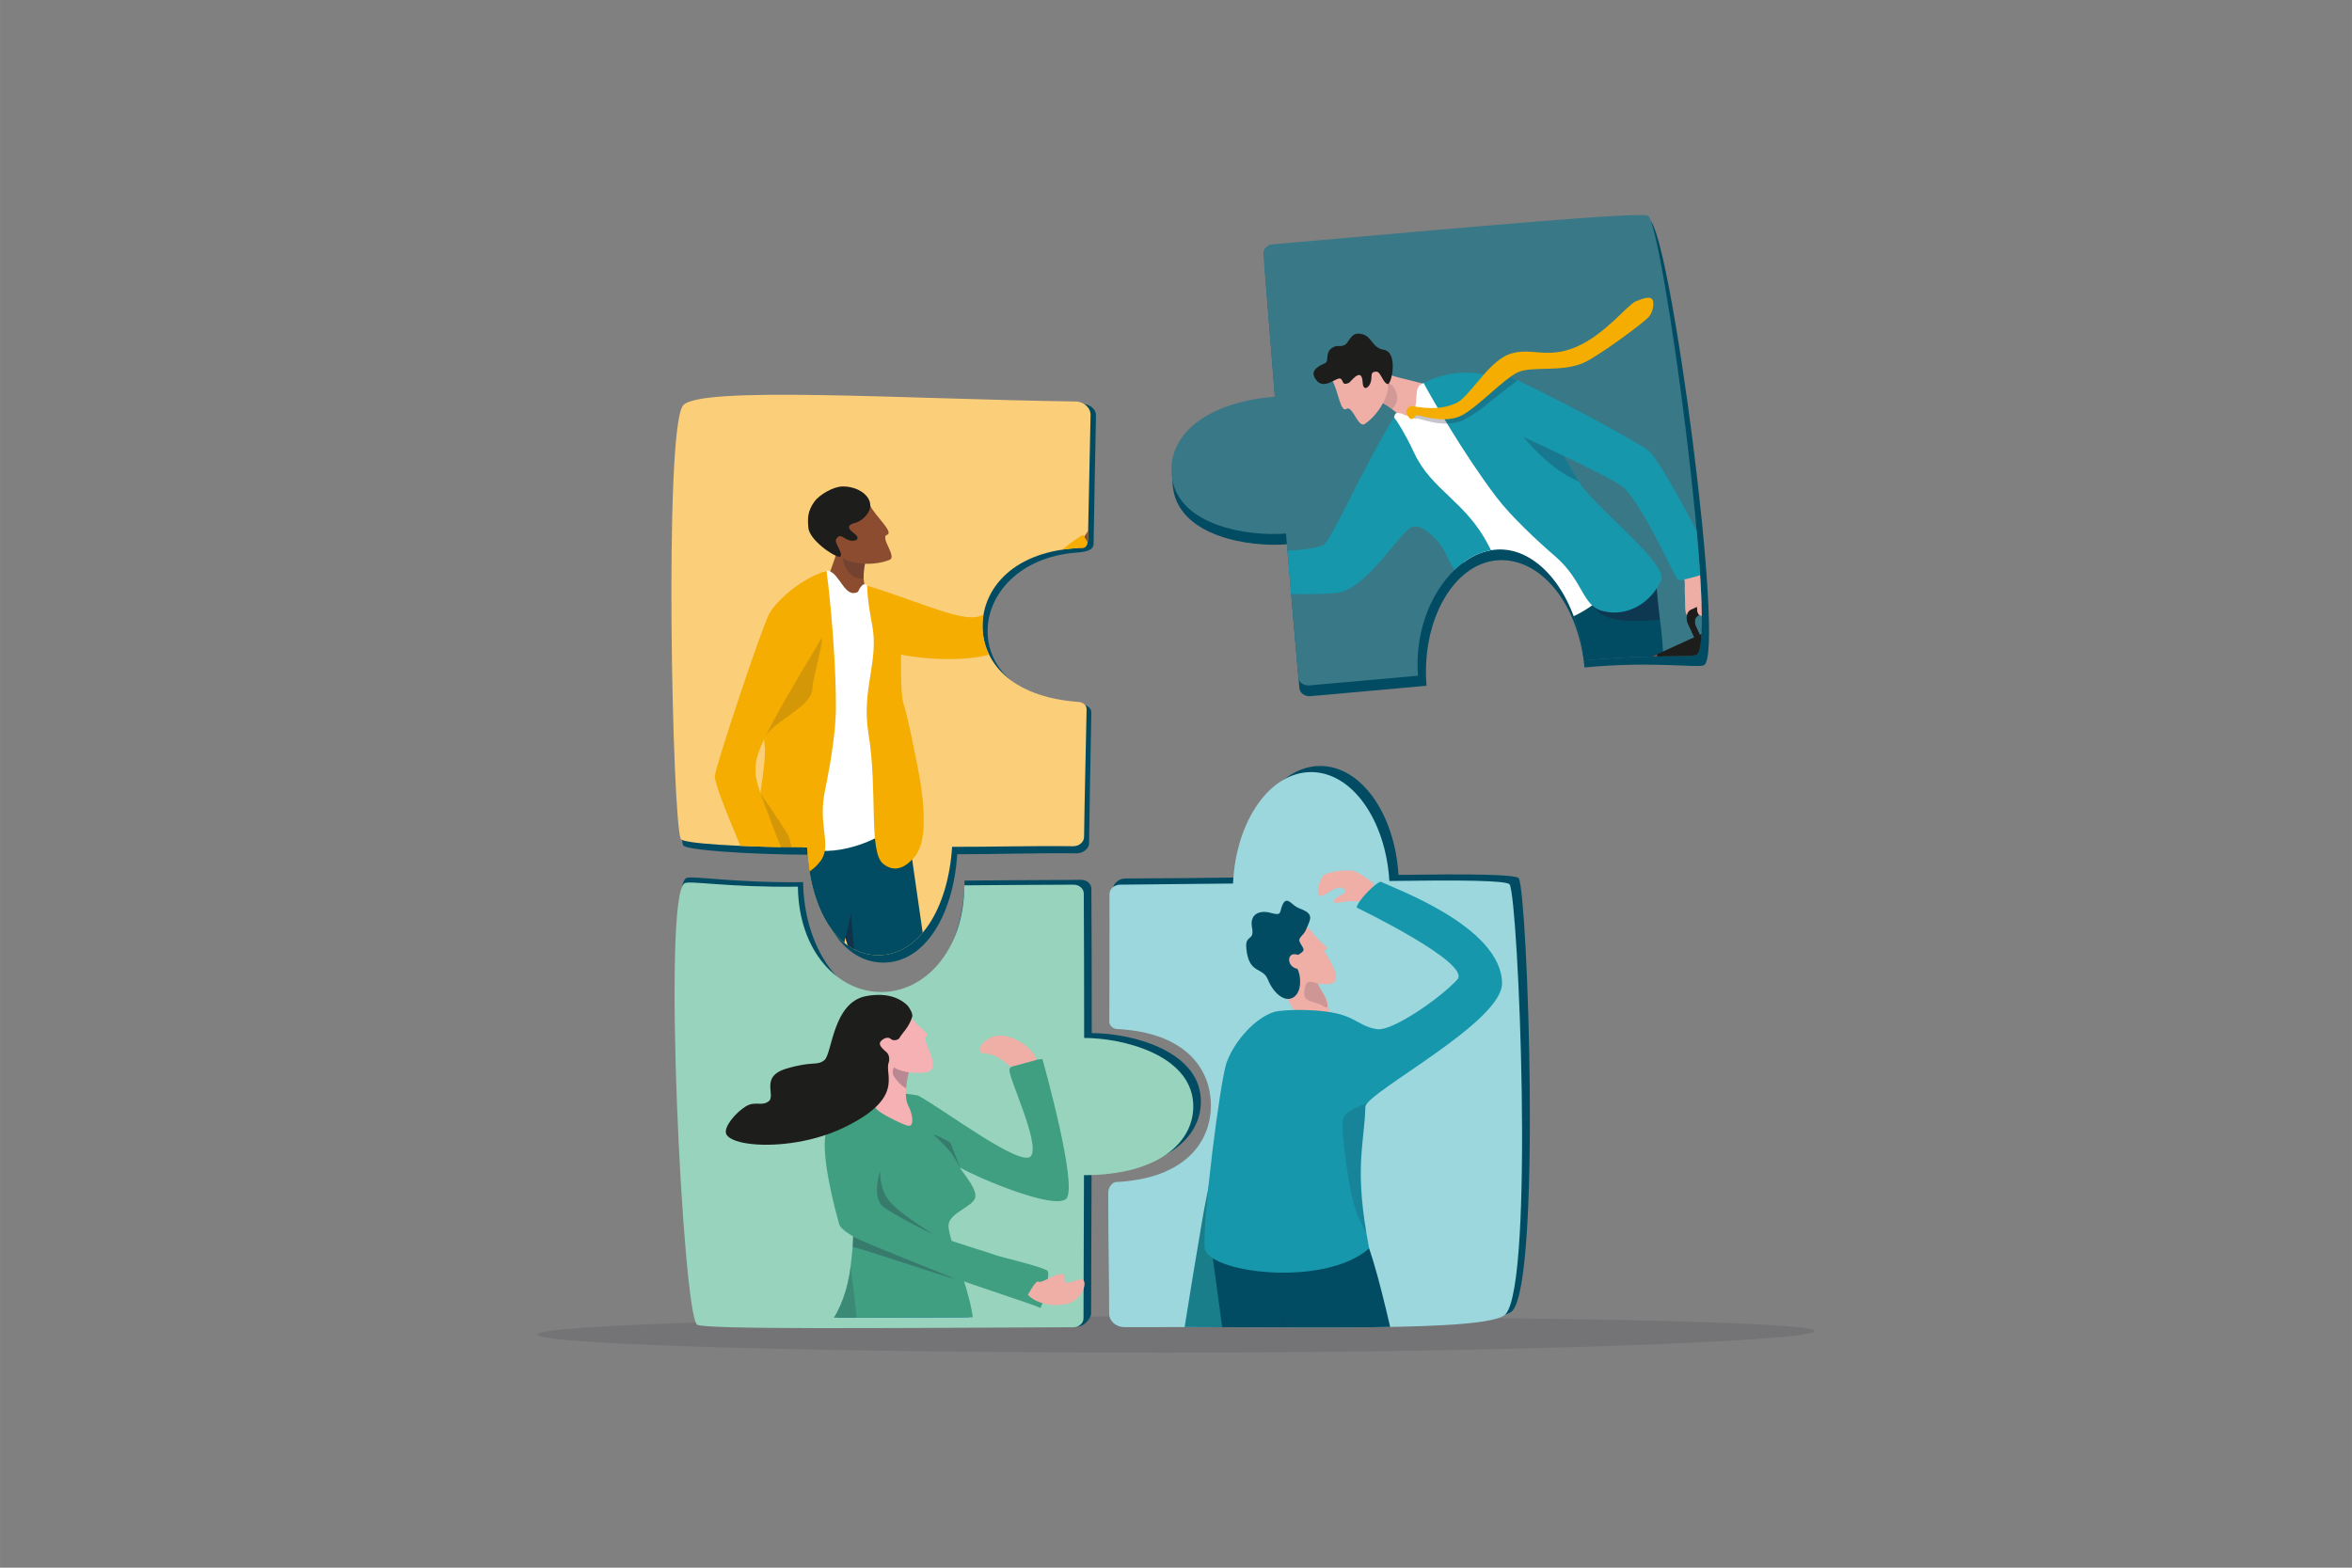 <svg xmlns="http://www.w3.org/2000/svg" xmlns:xlink="http://www.w3.org/1999/xlink" id="Capa_1" data-name="Capa 1" width="365.6mm" height="243.73mm" viewBox="0 0 1036.35 690.9"><rect x="0" y="0" width="1036.35" height="690.9" fill="#808080" stroke="none"/><defs><style>      .cls-1 {        fill: none;      }      .cls-2 {        fill: #0267a5;      }      .cls-3 {        fill: #fbce7a;      }      .cls-4 {        fill: #32323f;      }      .cls-4, .cls-5, .cls-6 {        opacity: .15;      }      .cls-7 {        opacity: .26;      }      .cls-7, .cls-8, .cls-5, .cls-9 {        fill: #1f1f39;      }      .cls-8 {        opacity: .16;      }      .cls-9 {        opacity: .28;      }      .cls-10 {        fill: #efaea6;      }      .cls-11 {        fill: #775155;      }      .cls-12 {        fill: #197e89;      }      .cls-13 {        opacity: .25;      }      .cls-13, .cls-14, .cls-15, .cls-16, .cls-17, .cls-18, .cls-19, .cls-6, .cls-20 {        fill: #1f1f3b;      }      .cls-14 {        opacity: .43;      }      .cls-15 {        opacity: .46;      }      .cls-16 {        opacity: .54;      }      .cls-17 {        opacity: .35;      }      .cls-18 {        opacity: .62;      }      .cls-19 {        opacity: .14;      }      .cls-21 {        fill: #014c63;      }      .cls-22 {        fill: #9bd7dd;      }      .cls-23 {        fill: #1d1d1b;      }      .cls-24 {        fill: #201b2c;      }      .cls-25 {        fill: #f5b1b4;      }      .cls-26 {        fill: #eeada5;      }      .cls-27 {        clip-path: url(#clippath-1);      }      .cls-28 {        clip-path: url(#clippath-3);      }      .cls-29 {        clip-path: url(#clippath-2);      }      .cls-30 {        fill: #fff;      }      .cls-31 {        fill: #97d3bd;      }      .cls-32 {        fill: #191939;        opacity: .2;      }      .cls-33 {        fill: #603a3e;      }      .cls-34 {        fill: #419f81;      }      .cls-35 {        fill: #f4ad00;      }      .cls-36 {        fill: #8dc9db;      }      .cls-37 {        fill: #1697ac;      }      .cls-38 {        fill: #387887;      }      .cls-39 {        fill: #8b4c30;      }      .cls-40 {        clip-path: url(#clippath);      }    </style><clipPath id="clippath"><path class="cls-1" d="M300.79,178.91c5.94-9.13,98.55-2.98,173.06-1.97,3.75.05,6.74,2.76,6.68,6.03-.32,15.52-.69,32.83-1.15,54.69-.03,1.54-.55,3.74-2.31,3.8-30.87.93-43.85,18.13-44.14,33.91-.29,15.72,11.86,31.83,42.48,34,1.93.14,3.4,1.59,3.37,3.28-.4,21.63-.89,38.89-1.11,56.18-.03,2.32-2.2,4.16-4.85,4.12-16.39-.26-36.88.32-53.3.26-1.74,27.4-14.68,48.08-32.93,47.76-18.02-.31-29.81-20.56-30.95-47.51-30.7-.16-54.67-1.78-55.64-3.67-3.74-7.27-7.45-178.2.8-190.9Z"></path></clipPath><clipPath id="clippath-1"><path class="cls-1" d="M309.67,579.2c3.28,2.17,79.99,1.51,165.8,1.13,2.46-.01,4.46-1.75,4.46-3.91.07-16.84.14-39.05.2-63.11h.08c33.37,0,49.08-15.16,48.04-31.82-1.34-21.44-31.36-28.66-48.04-28.66,0-23.04-.04-45.2-.16-63.65,0-2.16-2.02-3.91-4.5-3.9-17.65.06-31.13.18-48.14.29-.07,29.04-19.68,52.52-38.7,52.54-18.9.02-34.29-23.15-34.64-51.95-30.58.37-47.37-2.75-49.86-1.55-10.09,4.87-.83,190.43,5.45,194.58Z"></path></clipPath><clipPath id="clippath-2"><path class="cls-22" d="M543.3,389.39c1.22-27.43,16.14-49.1,34.39-49.12,18.02-.02,32.85,21.06,34.5,47.99,30.7-.42,52.02-.31,53.03,1.57,3.87,7.2,10.89,175.31-1.82,189.35-7.31,8.08-93.36,5.33-167.88,5.72-3.75.02-6.79-2.63-6.79-5.91.03-15.52-.45-31.83-.41-53.69,0-1.54,1.59-4.27,3.35-4.35,30.84-1.51,41.87-17.94,41.87-33.72s-10.66-32.12-41.32-33.72c-1.93-.1-3.43-1.52-3.43-3.22,0-21.64.17-38.9.06-56.19-.01-2.32,2.12-4.2,4.77-4.21"></path></clipPath><clipPath id="clippath-3"><path class="cls-1" d="M726.12,95.08c-3.45-1.89-79.84,5.12-165.32,12.6-2.45.22-4.29,2.12-4.13,4.26,1.33,16.79,3.09,38.93,5.03,62.91h-.08c-33.25,2.77-47.65,19.17-45.23,35.7,3.11,21.25,33.62,25.96,50.24,24.58,1.91,22.96,3.79,45.04,5.43,63.42.19,2.15,2.34,3.73,4.81,3.52,17.59-1.52,31.01-2.76,47.95-4.28-2.33-28.95,15.26-53.97,34.21-55.57,18.83-1.59,36.09,20.23,38.82,48.9,30.45-2.9,47.43-1.18,49.82-2.59,9.65-5.69-14.94-189.84-21.55-193.46Z"></path></clipPath></defs><path class="cls-4" d="M799.52,586.62c0,4.4-132.76,9.52-285.72,9.52s-276.97-3.57-276.97-7.97,124-7.97,276.97-7.97,285.72,2.03,285.72,6.43Z"></path><g><path class="cls-21" d="M310.51,581.68c3.28,2.17,78.81,3.3,164.62,2.92,2.46-.01,5.63-3.54,5.64-5.7.07-16.84.14-39.05.2-63.11h.08c33.37,0,49.08-15.16,48.04-31.82-1.34-21.44-31.36-28.66-48.04-28.66,0-23.04-.04-45.2-.16-63.65,0-2.16-2.02-3.91-4.5-3.9-17.65.06-34.39.22-51.4.33-.07,29.04-16.42,52.48-35.44,52.5-18.9.02-35.32-23-35.67-51.8-30.58.37-49.01-3.01-51.51-1.81-10.09,4.87,1.85,190.54,8.13,194.69Z"></path><path class="cls-31" d="M307.16,583.81c3.28,2.17,79.99,1.51,165.8,1.13,2.46-.01,4.46-1.75,4.46-3.91.07-16.84.14-39.05.2-63.11h.08c33.37,0,49.08-15.16,48.04-31.82-1.34-21.44-31.36-28.66-48.04-28.66,0-23.04-.04-45.2-.16-63.65,0-2.16-2.02-3.91-4.5-3.9-17.65.06-31.13.18-48.14.29-.07,29.04-17.56,46.99-36.57,47.02-18.9.02-36.41-17.63-36.76-46.42-30.58.37-47.37-2.75-49.86-1.55-10.09,4.87-.83,190.43,5.45,194.58Z"></path></g><g><path class="cls-21" d="M726.85,96.98c-3.43-1.93-79.06,6.06-164.54,13.55-2.45.22-5.32,4-5.15,6.15,1.33,16.79,3.09,38.93,5.03,62.91h-.08c-33.25,2.77-47.65,19.17-45.23,35.7,3.11,21.25,33.62,25.96,50.24,24.58,1.91,22.96,3.79,45.04,5.43,63.42.19,2.15,2.34,3.73,4.81,3.52,17.59-1.52,34.25-3.07,51.2-4.59-2.33-28.95,12.02-53.66,30.97-55.26,18.83-1.59,35.9,18.53,38.64,47.2,30.45-2.9,50.3.41,52.68-1,9.65-5.69-14.86-191.04-23.99-196.18Z"></path><path class="cls-38" d="M726.12,95.08c-3.45-1.89-79.84,5.12-165.32,12.6-2.45.22-4.29,2.12-4.13,4.26,1.33,16.79,3.09,38.93,5.03,62.91h-.08c-33.25,2.77-47.65,19.17-45.23,35.7,3.11,21.25,33.62,25.96,50.24,24.58,1.91,22.96,3.79,45.04,5.43,63.42.19,2.15,2.34,3.73,4.81,3.52,17.59-1.52,31.01-2.76,47.95-4.28-2.33-28.95,15.26-53.97,34.21-55.57,18.83-1.59,36.09,20.23,38.82,48.9,30.45-2.9,47.43-1.18,49.82-2.59,9.65-5.69-14.94-189.84-21.55-193.46Z"></path></g><g><g><path class="cls-21" d="M308.63,182.62c7.46-7.94,93.11-5.72,167.62-4.71,3.75.05,6.73,2.12,6.67,5.4-.32,15.52-.7,34.33-1.05,56.19-.05,2.85-2.6,3.66-7.57,4.04-25.17,1.94-38.84,18.23-39.13,34.02-.29,15.72,11.71,31,42.33,33.18,1.93.14,3.4,1.59,3.37,3.28-.4,21.63-.78,40.4-1,57.7-.03,2.32-2.79,4.41-5.44,4.37-16.39-.26-36.22.44-52.65.38-1.74,27.4-14.68,48.08-32.93,47.76-18.02-.31-29.81-20.56-30.95-47.51-30.7-.16-55.86-2.23-56.83-4.13-3.74-7.27-5.4-176.17,7.56-189.98Z"></path><path class="cls-3" d="M300.79,178.91c5.94-9.13,98.55-2.98,173.06-1.97,3.75.05,6.74,2.76,6.68,6.03-.32,15.52-.69,32.83-1.15,54.69-.03,1.54-.55,3.74-2.31,3.8-30.87.93-43.85,18.13-44.14,33.91-.29,15.72,11.86,31.83,42.48,34,1.93.14,3.4,1.59,3.37,3.28-.4,21.63-.89,38.89-1.11,56.18-.03,2.32-2.2,4.16-4.85,4.12-16.39-.26-36.88.32-53.3.26-1.74,27.4-14.68,48.08-32.93,47.76-18.02-.31-29.81-20.56-30.95-47.51-30.7-.16-54.67-1.78-55.64-3.67-3.74-7.27-7.45-178.2.8-190.9Z"></path></g><g class="cls-40"><g><g><path class="cls-30" d="M410.59,586.2c.59-5.58.31-19.74.31-19.74l-14.82-.67.62,21.26,9.74,6.84,4.16-7.7Z"></path><path class="cls-20" d="M411.83,581.62c1.26-.98,4.01,2.53,4.57,4.88,1.27,5.38,17.8,6.21,20.74,6.72,1.52.26,3.9,8.18-3.67,8.08-6.54-.09-27.5-.28-34.66-.42-1.5-.03-2.8-1.06-3.14-2.51-1.24-5.2-1.3-17.36.7-17.52,2.69.65,10.67,4.53,15.46.77Z"></path></g><g><path class="cls-30" d="M353.64,585.8c.62-5.58.42-19.74.42-19.74l-14.81-.75.5,21.26,9.7,6.9,4.2-7.67Z"></path><path class="cls-20" d="M355.33,579.47c1.59.12,1.29,1.67,1.82,4.03,1.22,5.39,20.01,9.04,22.95,9.58,1.52.28,3.83,8.21-3.74,8.05-6.54-.14-27.5-.52-34.66-.73-1.5-.04-2.79-1.08-3.12-2.54-1.2-5.21-1.54-19.48.46-19.62,2.68.67,9.02.68,16.28,1.23Z"></path></g><path class="cls-21" d="M334.01,400.91c.17,2.53.39,5.28.71,8.29,1.18,11.3,3.55,49.39,2.68,73.57-.86,24.06.7,80.37.63,88.99,6.99,3.26,11.35,2.3,21.39.18,0,0,2.18-46.43,4.5-87.08,1.89-33,2.32-29.69,8.51-71.68h0c.06.2,1.45,4.31,3.46,10.63,4.31,13.49,11.49,37.06,14.89,54.1,5.29,26.6,1.82,95.77,4.11,98.18,6.85,4.28,18.5,4.79,21.66-1.05,0,0,2.05-85.56-.28-98.99-1.58-9.13-14.83-98.56-17.75-122.57,0,0-61.61-14.55-63.69,7.4-.28,3-.38,5.65-.37,8.18.02,3.41-.19,6.57-.4,10.03-.34,5.66-.68,12.12-.05,21.82Z"></path><path class="cls-15" d="M367.1,401.07s0,.01,0,.03c.11-.07.16-.11.17-.12-.03,0-.18.08-.18.08Z"></path><path class="cls-16" d="M372.43,413.19h0c.06.2,2.71,8.18,4.72,14.5l-2.21-25.43s.07,1.52-2.52,10.93Z"></path><path class="cls-17" d="M333.71,394.31c.51-.11,24.35-5.19,27.68-17.57,0,0-20.7,1.67-27.33,2.35-.34,5.66-.53,12.01-.35,15.22Z"></path><path class="cls-39" d="M375.42,267.75l-12.62-2.98c-.38-5.73,4.27-15.49,5.81-21.17,1.18-4.36,8.13-13.19,8.13-13.19l4,11.64.09.1,1.43,1.58s-1.94,6.36-1.72,11.17c.05,1.2.24,2.31.63,3.19,1.1,2.53,1.48,5.69,4.38,9.52,2.17,2.86-10.11.14-10.11.14Z"></path><path class="cls-32" d="M380.53,254.89c-6.57,1.46-10.57-8.9-8.87-11.01,1.16-1.43,7.27-2.53,7.27-2.53l1.89.79,1.43,1.58s-1.94,6.36-1.72,11.17Z"></path><path class="cls-39" d="M474.92,239.8c8.56-8.63,6.74-16.61,9.66-15.97,3.03.66,1.49,11.65,2.72,8.9,1.66-3.74,6.07-6.91,10.45-5.98,4.52.97,10.21,8.03-4.9,15.24-15.11,7.21-17.31,11.44-17.31,11.44l-.62-13.63Z"></path><path class="cls-30" d="M363,251.75c5.64-2.04,8.17,9.56,12.88,9.61,2.86.03,2.14-1.21,3.38-2.67.77-.9,1.47-1.89,2.88-.59,28.58,26.45,6.07,99.94,9.81,104.69,3.06,3.88-18.77,14.4-33.13,11.83-19.7-3.52-20.09-25.49-19.83-29.71.26-4.22,7.62-76.14,7.62-76.14,0,0,8.35-8.4,16.4-17.02Z"></path><path class="cls-35" d="M477.3,235.76c-4.14,1.12-34.44,27.63-42.75,34.31-7.27,5.85-21.69-2.18-52.41-11.97,0,0-.32,4.79,2.11,17.06,3.2,16.21-4.8,28.48-1.59,48.15,4.16,25.43-.02,52.01,6.45,57.35,3.77,3.11,8.7,3.41,14.15-3.4,8.57-10.71.1-43.23-1.31-51-.55-3.02-1.57-7.08-2.5-11.29-1.45-6.59-2.63-3.7-2.43-26.52,2.54.86,36.87,6.22,48.99-5.09,11.92-11.13,35.85-32.12,38.38-36.1"></path><path class="cls-35" d="M334.33,384.23c8.85,4.9,20.12,4.26,26.97-4.44,5.68-7.21-1.19-15.53,2.25-31.64.27-1.28.57-2.71.87-4.25,1.79-9.18,3.85-22.25,3.9-31.64.02-4.02-.06-8.26-.21-12.56-.73-20.69-3.13-42.78-3.93-48.17,0,0-13.52,3.84-23.7,16.61-4.28,5.37-6.15,20.13-5.89,30.81.09,3.5.2,6.31.32,8.69.26,4.85.58,7.87.97,11.17.33,2.8.7,5.8,1.1,10.3,1.12,12.42-9.57,51.32-2.66,55.14Z"></path><path class="cls-6" d="M345.4,285.01c2.73,13.51-15.65,33.51-9.55,42.6,1.79-9.18,22.12-15.14,22.17-24.53.02-4.02,4.34-17.83,4.19-22.13l-16.81,4.06Z"></path><path class="cls-35" d="M362.2,280.95c-28.59,47.52-29.76,52.02-29.25,60.35.51,8.32,18.32,49.88,18.32,49.88,0,0-13.27,5.44-14.94,3.48-1.67-1.96-21.87-47.76-21.36-52.66.51-4.9,20.92-66.29,23.96-71.34,3.04-5.05,18.54-11.81,19.58-3.74,1.04,8.07,3.69,14.04,3.69,14.04Z"></path><g><path class="cls-39" d="M383.45,222.85c2.14,4.56,10.57,11.69,7.38,12.86-3.19,1.17,4.52,9.64,1.18,11-8.11,3.3-19.47,1.6-22-1.96s-6.05-14.84-6.05-14.84l19.49-7.06Z"></path><path class="cls-23" d="M376.69,230.49c2.7-.65,6.75-3.99,6.78-7.65.04-4.65-5.64-8.5-12.18-8.45-4.28.03-10.44,3.84-12.46,6.69-3.14,4.42-2.98,7.63-2.64,11.52.51,5.94,13.39,14.22,14.2,12.56.95-1.93-2.99-5.93-1.92-7.6,1.61-2.52,2.59-.72,5.12.35,2.7,1.14,6.43-.11,2.71-2.87-3.72-2.76-2.05-3.97.39-4.56Z"></path></g><path class="cls-6" d="M335.03,349.6c7.46,20.21,14.46,37.36,14.46,37.36,0,0,.6-14.46-2.7-19.76-3.3-5.3-11.76-17.59-11.76-17.59Z"></path></g></g></g><g class="cls-27"><g><path class="cls-25" d="M394.47,674.63c3.24,18,4.31,33.51.84,47.56-3.47,14.05-26.62,99.21-25.17,101.74s7.07,13.25,8.24,15.94-27.95-8.76-27.72-14.15c.24-5.4,1.82-2.56,5.22-10.49,3.4-7.92,7.89-36.62,8.53-42.63.65-6.01.97-65.81,3.14-72.38,2.18-6.57,26.91-25.59,26.91-25.59Z"></path><path class="cls-25" d="M402.93,684.01c.07,2.65,1.87,16.51,4.17,33.17.69,5.01,1.43,10.28,2.18,15.57,3.45,24.33,7.18,49.18,7.95,52.28,1.5,6.01,7.28,35.22,6.74,44.05-.54,8.83-3.11,6.67-1.42,11.95,1.68,5.27,39.65.62,37.54-1.56-2.11-2.18-16.64-5.14-18.97-7.06-1.58-1.31-4.36-59.15-6.48-100.75-.28-5.58-.55-10.88-.81-15.7-.64-12.15-1.18-21.33-1.54-24.72-1.57-14.74-8.04-10.9-20.25-11.13,0,0-9.31-3.19-9.12,3.91Z"></path><path class="cls-2" d="M315.4,712.06c7.54,9.7,32.06,3.09,41.02,8.18,1.43.82,3.94,1.75,7.09,2.68,11.05,3.28,29.98,6.57,37.85,4.7,10.1-2.4,20.18-12.36,43.99,1.28,6.5-21.94-6.4-119.38-16.72-145.09h0c-.55-1.37-1.09-2.54-1.62-3.48,0,0-26.46-16.4-50.08-4.96-3.94,1.91-7.81,4.6-11.46,8.27-.06.09-.12.18-.17.27-24.8,37.78-6.68,78.37-49.89,128.14Z"></path><path class="cls-34" d="M458.28,576.41c.77.64,4.67-14.73,3.31-16.29-1.41-1.61-20.56-6.12-22.67-6.88-6.64-2.42-28.38-8.27-37.91-14.22-6.93-4.33-11.94-5.87-32.29-18.76,9.7,10.57,7.14,28.96,6.07,37.89-1.21,10.11-4.52,19.13-9.32,25.49-.06.09-.12.18-.17.27-1.61,2.92,7.68,4.39,19.58,4.83,17.55.64,40.78-.96,43.15-3.48.3-.32.5-.81.61-1.45,1.34-7.92-11.06-38.53-10.73-43.78.36-5.67,10.87-8.06,11.84-12.41.97-4.35-8.53-14.13-6.27-12.81,7.07,4.13,40.41,18.32,46.19,13.64,5.79-4.68-10.36-61.7-10.36-61.7,0,0-14.01,1.13-14.52,4.65-.52,3.51,13.57,32.46,9.52,38.05-4.06,5.59-38.55-20.59-49.85-26.67,0,0-10.82-1.84-16.07-1.51-5.25.32-19.46,10.63-23.24,15.27-4.2,5.16-.17,25.93,4.61,42.97,2.8,9.99,86.38,35.1,88.52,36.9Z"></path><path class="cls-25" d="M400.67,471.13c-2.19,9.07-1.81,13.81-.36,16.41,1.43,2.57,2.95,8.81.02,8.63-1.45-.09-9.9-4.07-12.97-6.38-3.06-2.31-4.83-6.7-4.83-6.7,0,0,6.94-11.44,11.75-21.02,4.81-9.58,6.38,9.06,6.38,9.06Z"></path><path class="cls-9" d="M399.25,479.7c.09-1.2.26-2.54.52-4.03.09-.52.79-3.97.9-4.53-.5-.5-1.37-1.22-1.88-1.33-.71-.15-2.17-.01-2.82-.84-1.07-1.37-3.32,2.48-2.42,4.79.35.9,2.85,4.35,5.7,5.95Z"></path><path class="cls-10" d="M456.79,467.08c-2.73-7.02-12.25-11.36-17.46-10.62-5.86.84-10.89,7.59-5,7.9,5.88.3,10.34,5.97,11.53,5.71,1.2-.26,10.93-2.98,10.93-2.98Z"></path><path class="cls-10" d="M452.91,570.71c5.33,5.33,15.79,5.46,20.26,2.68,5.03-3.13,6.83-11.52,1.39-9.24-8.49,3.56-4.41-2.4-6.39-2.65-3.29-.42-9.06,4.34-10.75,3.32-1.06-.63-4.51,5.89-4.51,5.89Z"></path><path class="cls-9" d="M411.08,543.98c-19.97-13.14-22.67-15.72-23.37-28.01-2.61,10.07-.7,12.94.39,14.83,1.08,1.89,15.55,9.67,22.99,13.18Z"></path><path class="cls-9" d="M420.66,563.57c.25-.1-44.75-17.82-44.77-18.67-.09,1.96-.1,3.49-.22,4.7,1.38-.28,44.17,14.3,44.99,13.96Z"></path><path class="cls-9" d="M411.33,500.06c8.69,8.26,8.11,8.36,11.81,14.75-2.89-7.31-4.32-11.15-4.32-11.15,0,0-5.53-3.44-7.49-3.6Z"></path><path class="cls-8" d="M315.4,712.06c7.54,9.7,32.06,3.09,41.02,8.18,1.43.82,3.94,1.75,7.09,2.68,17.51-36.77,17.86-93.67,14.61-134.57-.36-4.54-.76-8.88-1.2-12.98-.68-6.41-1.42-12.21-2.14-17.22-1.21,10.11-4.52,19.13-9.32,25.49-.06.09-.12.18-.17.27-24.8,37.78-6.68,78.37-49.89,128.14Z"></path><g><path class="cls-25" d="M400.18,447.07c4.98,6.5,10.07,8.39,7.66,10.05-1.82,1.25,8.15,14.78-.13,15.55-8.23.77-15.91-.85-19.36-8.73-3.44-7.88-5.67-12.41-5.67-12.41l17.49-4.46Z"></path><path class="cls-23" d="M401.94,448.1c-1.31,4.57-4.58,7.4-5.6,9.31-.58,1.08-2.88,1.4-3.75.53-.97-.97-2.84-.71-4.32.77-1.78,1.78.96,3.71,2.45,5.12,1.1,1.05,1.34,3.1.83,4.54-1.92,5.49,7.52,15.77-20.65,29.01-7.09,3.28-14.83,5.31-22.09,6.33-14.64,2.05-27.34,0-28.86-4.07-1.11-2.98,4.21-9.28,8.53-11.95,4.32-2.67,6.76,0,10.04-2.19,3.76-2.5-4.04-10.93,7.94-14.52,11.99-3.6,13.44-1.02,16.83-3.81,3.38-2.79,3.64-25.4,18.31-28.16,10.16-1.91,15.65,1.6,18.06,3.93,1.01.98,2.67,3.81,2.29,5.16Z"></path></g></g></g><g><path class="cls-21" d="M666.43,577.66c-7.31,8.08-92.37,4.17-166.88,4.55-3.75.02-6.79-2.63-6.79-5.91.03-15.52-1.31-30.45-1.27-52.32,0-1.54,5.98-2.59,7.74-2.68,30.84-1.51,38.34-20.99,38.34-36.77s-10.45-30.24-41.1-31.84c-1.93-.1-3.43-1.52-3.43-3.22,0-21.64-2.49-40.54-2.59-57.84-.01-2.32,2.71-4.46,5.36-4.47,16.4-.04,35.09-.21,51.51-.46,1.22-27.43,16.14-49.1,34.39-49.12,18.02-.02,32.85,21.06,34.5,47.99,30.7-.42,52.02-.31,53.03,1.57,3.87,7.2,9.89,176.47-2.81,190.52Z"></path><g><path class="cls-22" d="M543.3,389.39c1.22-27.43,16.14-49.1,34.39-49.12,18.02-.02,32.85,21.06,34.5,47.99,30.7-.42,52.02-.31,53.03,1.57,3.87,7.2,10.89,175.31-1.82,189.35-7.31,8.08-93.36,5.33-167.88,5.72-3.75.02-6.79-2.63-6.79-5.91.03-15.52-.45-31.83-.41-53.69,0-1.54,1.59-4.27,3.35-4.35,30.84-1.51,41.87-17.94,41.87-33.72s-10.66-32.12-41.32-33.72c-1.93-.1-3.43-1.52-3.43-3.22,0-21.64.17-38.9.06-56.19-.01-2.32,2.12-4.2,4.77-4.21"></path><g class="cls-29"><g><path class="cls-10" d="M523.18,596.19c-1.55,8.01-3.58,10.67-3.58,10.67,0,0-3.39,5.02-1.63,8.01,1.76,2.99,15.7,6.08,15.17-1.36s1.63-17.22,1.63-17.22l-4.42-4.49-7.17,4.4Z"></path><g><path class="cls-24" d="M530.84,610.63l-12.92.08c-1.99.01-3.59,2.31-3.58,5.14l.05,7.84s.03.07.07.07h2.4s.07-.05.07-.08l-.03-5.52c-.01-2.11,1.18-3.83,2.67-3.84l9.66-.06c1.49,0,2.71,1.7,2.72,3.81l.03,5.52s.03.07.07.07h2.4s.07-.05.07-.08l-.05-7.84c-.02-2.82-1.65-5.11-3.64-5.09Z"></path><path class="cls-24" d="M517.92,610.68c-1.99.01-3.59,2.32-3.58,5.14l.05,7.84s.03.07.07.07h2.4s.07-.05.07-.08l-.03-5.52c-.01-2.11,1.18-3.83,2.67-3.84h0l1.02-3.49s-.02-.09-.07-.09h-2.61Z"></path><g><path class="cls-33" d="M484.29,627.09l.02,36.38c0,2.2,1.78,3.98,3.98,3.98h.05s64.95.79,64.95.79c7.33,0,7.28-5.18,7.28-7.34l1.01-34.38c0-2.16-2.61-7.84-8.48-7.76h-57.8s-2.17,0-2.17,0c-4.77,0-8.85,3.45-8.85,8.33Z"></path><path class="cls-11" d="M484.29,627.09l.02,36.38c0,2.2,1.78,3.98,3.98,3.98h0s.06-.02.07-.05c.74-2.16,1.21-5.55.85-10.9-.87-12.97,2.84-27.67,6.07-37.65.01-.04-.02-.09-.07-.09h-2.08c-4.77,0-8.85,3.44-8.85,8.33Z"></path></g></g><path class="cls-36" d="M529.62,538.5c-5.62,32.8-9.96,61.29-9.96,61.29,0,0,14.5,5.44,16.14,3.01s20.51-128.32,20.51-128.32c0,0-15.44-1.64-26.7,64.02Z"></path><path class="cls-12" d="M529.62,538.5c-5.62,32.8-9.96,61.29-9.96,61.29,0,0,14.5,5.44,16.14,3.01s20.51-128.32,20.51-128.32c0,0-15.44-1.64-26.7,64.02Z"></path><path class="cls-21" d="M603.28,550.19c9.16,26.48,23.64,102.95,25.4,116.74,1.76,13.79,14.58,104.01,13.91,108.6-16.29,3.3-22.54,3.51-22.54,3.51-1.78-11.5-8.17-87.71-15.98-107.3-7.81-19.58-32.11-73.6-32.11-73.6,2.59,30.03,8.79,77.95,4.33,87.67-8.38,21.74-29.2,80.36-29.2,80.36-10.32-.99-22.09-5.3-20.21-5.86,5.6-15.4,19.37-65.16,21.37-80.06,2-14.91-15.25-135.59-15.25-135.59l56.69-2.62,13.57,8.15Z"></path><path class="cls-9" d="M571.97,598.13c.43,8.62,1.87,17.7,2.66,27.69l-9.8-45.47s1.94,7.93,7.13,17.78Z"></path><path class="cls-10" d="M574.83,406.69c6.55,8.83,9.36,10.05,10,11.18-1.31,1.97-2.3-.49.51,4.36,4.08,7.05,6.54,12.92-4.76,11.24,2.97,5.21,4.02,7.05,4.02,7.05l2.46,11.32-14.27,1.16c-.93-10.43-20.92-31.46-18.1-39.56,2.82-8.11,18.23-9.32,20.14-6.74Z"></path><path class="cls-21" d="M571.66,426.96c-4.84-.76-4.99-7.97.33-6.13,3.17-1.94,2.8-2.17,1.06-4.97s1.2-2.98,2.48-6.29c1.29-3.31,3.46-6.03-.49-8.11-2.24-1.19-2.61-.96-4.37-2.13-1.76-1.16-3.78-4.19-5.44-.81-1.66,3.38-.02,5.29-5.27,3.82-5.25-1.47-9.37.74-8.3,6.35,1.24,6.49-3.12,2.82-2.5,9.28,1.11,11.58,7.19,7.98,9.49,13.7,2.3,5.73,7.21,10.33,11.21,7.92s3.39-9.83,1.79-12.63Z"></path><path class="cls-8" d="M580.58,433.47c-3.72-1.49-4.81-.52-5.15.45-3.09,8.7,3.54,6.71,7.55,9.44,4.01,2.73.71-4.29.71-4.29l-3.11-5.6Z"></path><path class="cls-10" d="M601.61,397.19c-2.55-.6-2.14.3-5.59-.03-3.45-.33-8.38,1.79-8.25,0,.13-1.8,5.51-3.4,5.13-4.26-2.19-5.06-9.3,2.65-11.07,1.92-1.6-.65-1.69-3.75.86-8.53,1.1-2.07,11.02-3.36,14.17-2.27,3.15,1.1,6.81,4.23,8.06,5.06,1.25.83-3.32,8.12-3.32,8.12Z"></path><path class="cls-37" d="M561.64,445.94c3.68-1.07,21.34-1.66,30.79,1.7,5.96,2.12,8.56,5.24,14.57,5.95,6.72.8,27.59-13.68,35.11-21.85,6.63-7.2-44.35-31.77-44.35-31.77.45-2.96,8.35-11,10.64-11.4,4.93,2.66,53.06,19.53,53.44,44.7.26,17.12-58.6,47.46-60.22,54.33-.46,17.22-5.17,26.77,1.65,62.58-19.63,17.4-71.28,10.8-72.44-.12-1.16-10.92,6.81-74.18,9.67-81.87,3.72-10.01,13.05-19.91,21.13-22.26Z"></path><path class="cls-5" d="M601.63,487.61c-.4,15.08-4.91,27.83.39,55.46-.74-.02-2.15-4.22-3.16-5.99-4.13-7.27-8.5-41.17-7.06-43.99,1.4-2.75,3.06-4.05,10.6-6.88-.42.22-.67,1-.76,1.4Z"></path><path class="cls-10" d="M530.14,616.15s2.81-4.14.06-7.13-9.59-.08-9.59-.08l-1.04,5.34,4.88,2.93,5.69-1.06Z"></path></g></g></g></g><g class="cls-28"><g><path class="cls-4" d="M582.7,507.48c.18,2.37,54.86,1.03,117.63-3.69,62.77-4.72,113.51-10.47,113.33-12.85s-51.21-.47-113.98,4.25c-62.77,4.72-117.16,9.91-116.99,12.29Z"></path><path class="cls-30" d="M664.53,488.56c-1-5.62-1.65-19.99-1.65-19.99l15.6-1.72.78,21.6-9.82,7.62-4.9-7.51Z"></path><path class="cls-20" d="M662.92,484c-1.39-.91-4.07,2.85-4.49,5.27-.98,5.54-18.37,7.55-21.44,8.28-1.59.37-3.57,8.57,4.41,7.93,6.9-.55,29.01-2.23,36.56-2.88,1.58-.14,2.88-1.27,3.15-2.77.96-5.36.2-17.69-1.92-17.71-2.79.85-10.96,5.34-16.27,1.88Z"></path><path class="cls-30" d="M724.63,484.13c-1.03-5.61-1.77-19.98-1.77-19.98l15.59-1.81.91,21.59-9.78,7.68-4.95-7.48Z"></path><path class="cls-20" d="M722.42,477.84c-1.67.23-1.25,1.78-1.66,4.21-.93,5.55-20.52,10.58-23.58,11.33-1.58.39-3.49,8.6,4.49,7.89,6.9-.61,28.99-2.47,36.54-3.19,1.58-.15,2.87-1.29,3.13-2.8.91-5.37.32-19.86-1.8-19.85-2.79.87-9.48,1.33-17.11,2.4Z"></path><path class="cls-21" d="M732.93,295.31c0,2.57-.06,5.38-.19,8.46-.49,11.54-.43,50.32,2.11,74.77,2.53,24.33,4.66,81.53,5.32,90.26-7.16,3.8-11.82,3.14-22.57,1.7,0,0-5.42-46.92-10.6-87.96-4.21-33.32-4.44-29.93-13.79-72.07h0c-.05.21-1.24,4.47-2.94,11.02-3.64,13.98-9.64,38.38-12.08,55.9-3.8,27.34,4.51,97.21,2.26,99.82-6.94,4.83-19.21,6.17-22.94.47,0,0-7.91-86.6-6.35-100.37,1.06-9.36,9.04-100.96,10.51-125.51,0,0,64.06-19.1,67.73,3,.5,3.02.78,5.7.94,8.27.21,3.46.64,6.65,1.09,10.14.74,5.71,1.53,12.24,1.52,22.11Z"></path><path class="cls-18" d="M693.2,310.47h0c-.05.21-2.31,8.48-4.01,15.03l1.77-27.37s.98,3.86,2.24,12.34Z"></path><path class="cls-14" d="M729.26,254.15c-10.02,2.79-27.7,11.41-27.7,11.41,3.47,9.84,19.8,8.29,29.84,7.57l-2.15-18.98Z"></path><path class="cls-10" d="M630.8,184.87l4.29-12.56c-4.74-3.4-18.37-5.19-23.2-7.38-5.3-2.41-13.65.44-13.65.44l7.48,10.34.99.35s8.85,4.88,11.62,8.93c1.59,2.32,5.13,4.01,6.86,8.58,1.29,3.42,5.62-8.71,5.62-8.71Z"></path><path class="cls-19" d="M603.77,173.02l.27-1.97s5.28-1.92,7.14-2.16c2.72-.35,7.19,6.8,2.19,11.46l-9.61-7.34Z"></path><g><path class="cls-10" d="M587.06,167.76c2.46,4.05,3.61,14.33,6.21,12.46,2.59-1.87,5.19,8.56,8.02,6.67,6.86-4.57,11.51-14.29,10.04-18.12-1.47-3.83-8.46-12.46-8.46-12.46l-15.8,11.46Z"></path><path class="cls-23" d="M596.63,166.49c-1.93,1.76-1.64,2.3-3.64,2.65-2,.35-.91-3.51-4-1.99-3.09,1.52-6.24,3.52-8.81.59-3.72-4.24.85-6.43,3.73-7.7,1.86-.81-.27-4.57,3.06-6.73,2.61-1.69,3.38-.01,5.78-1.42,1.45-.85,2.48-4.97,5.79-4.86,6.12.2,5.53,6.25,11.14,7.12,6.54,1.02,3.52,15.34,1.8,15.11-2.02-.27-3.08-5.42-4.95-5.47-2.82-.07-1.93,1.64-2.42,4.16-.52,2.7-3.47,4.94-3.68.61s-2.04-3.67-3.79-2.08Z"></path></g><path class="cls-15" d="M710.27,291.57s0,.01.01.03c-.14,0-.2,0-.22,0,.03-.01.21-.03.21-.03Z"></path><path class="cls-30" d="M627.27,168.83c-5.59,1.75-1.02,9.93-5.59,13.38-2.41,1.82-2.56.36-4.5-.04-1.2-.25-2.41-.61-2.81,1.33-8.16,39.5,55.76,85.08,55.48,91.29-.23,5.08,24.73-.11,35.37-11.24,14.6-15.27,1.54-33.37-1.25-36.64-2.79-3.27-52.89-57.1-52.89-57.1,0,0-11.72.97-23.81-.97Z"></path><path class="cls-37" d="M659.13,218.82c6.73,8.88,18.86,20.12,25.94,26.19,12.74,10.94,11.97,22.03,21.2,24.31,11.13,2.75,21.1-3.82,25.63-13.37,2.43-5.12-12.26-18.46-23.85-29.82h0c-5.29-5.18-9.94-9.96-12.01-13.34-.11-.18-.22-.36-.33-.54-.51-.83-.97-1.6-1.4-2.33-.53-.88-1.01-1.7-1.46-2.46-.79-1.36-1.48-2.57-2.15-3.74-1.55-2.7-3-5.17-5.36-8.75-.2-.31-.41-.62-.62-.94-1.34-2.01-2.97-4.36-5.02-7.27-6.28-8.85-16.87-19.67-23.78-21.34-16.43-3.98-28.63,3.41-28.63,3.41,3.15,5.91,17.53,31.1,31.86,50Z"></path><path class="cls-13" d="M671.34,192.61s10.56,13.78,24.35,19.64c-.51-.83-.97-1.6-1.4-2.33-.53-.88-1.01-1.7-1.46-2.46-.79-1.36-1.48-2.57-2.15-3.74-1.55-2.7-3-5.17-5.36-8.75l-13.98-2.35Z"></path><g><path class="cls-37" d="M668.06,167.24c30.14,14.52,56.36,29.54,58.61,31.62,6.04,5.55,27.87,47.71,28.52,50.59.66,2.89-14.28,7.47-15.86,6-1.85-1.73-15.28-32.71-24.07-40.66-5.48-4.96-53.38-26.37-58.57-29.02s-10.62-17.9-2.78-19.5,14.15.97,14.15.97Z"></path><g><path class="cls-24" d="M765.53,272.16l-1.4-2.99-1.32-2.85c-.93-2.01-2.59-3.32-4.16-3.47h0c-.51-.05-1,.02-1.47.24l-9.5,4.42-.11.05-.17.07h0s-.07.04-.07.04l-2.29,1.07c-.9.42-1.5,1.3-1.72,2.41-.21,1.04-.11,2.26.35,3.48.06.16.12.31.2.47l1.29,2.76,1.39,2.99.79,1.71,2.39-1.11v-.03s-.79-1.67-.79-1.67l-1.39-3-.27-.57v-.03c-.06-.09-.1-.19-.13-.28-.75-1.9-.33-3.85,1-4.47l.7-.33,8.38-3.9c.36-.16.74-.22,1.14-.17h0c1.16.13,2.38,1.11,3.07,2.59l.31.65,1.39,3,.75,1.61,2.39-1.11-.74-1.59Z"></path><path class="cls-26" d="M742.19,255.38c.39,2.02.02,3.46.19,5.87.29,4.08-.45,10.41,1.67,10.18,2.12-.22,2.65-3.02,3.38-3.85.73-.83-.47,2.19,1.38,3.48,1.85,1.29,7,.32,8.56-1.96s1.88-5.7.46-9.38c-1.42-3.67-4.09-7.42-4.45-8.02-1.85,1.55-11.2,3.67-11.2,3.67Z"></path><path class="cls-23" d="M747.4,267.63h0s-.07.04-.07.04l-2.3,1.04c-.91.42-1.5,1.31-1.72,2.42h0c-.21,1.04-.1,2.28.37,3.5.06.16.12.31.2.47l1.29,2.76,1.39,2.99.78,1.68,2.39-1.11-.78-1.67-1.39-3-.26-.57v-.03c-.06-.09-.1-.19-.13-.28-.77-1.9-.36-3.88.98-4.5l-.24-1.61h0s-.19-1.25-.19-1.25h0s0-.02,0-.02h0s-.14-.94-.14-.94l-.17.07Z"></path><path class="cls-23" d="M723.53,300.58l15.26,33.3c.9,1.97,3.24,2.84,5.21,1.94l.11-.05,59.7-26.44c6.7-3.07,4.49-7.78,3.58-9.75l-13.46-31.84c-.91-1.98-5.67-6.08-10.99-3.55l-52.82,24.17-1.98.91c-4.36,2-6.65,6.85-4.6,11.32Z"></path><path class="cls-11" d="M723.53,300.58l15.26,33.3c.9,1.97,3.24,2.84,5.21,1.94l.11-.05c-.22-2.28-1.21-5.6-3.79-10.36-6.24-11.53-8.99-26.56-10.21-37.04l-1.98.91c-4.36,2-6.65,6.85-4.6,11.32Z"></path></g></g><g><path class="cls-7" d="M621.5,183.99c.52-.17,1.05.04,1.51.26.57.28,1.02.57,1.19.2.24-.5,7.27,2.64,14.18,2.23,2.22-.13,4.95-.65,6.92-1.74.76-.42,5.84-3.47,7.7-5.03,3.1-2.59,15.55-12.24,15.55-12.24,0,0-6.08-2.99-11.96-3.05-2.48,2.93-9.33,10.79-11.44,12.77-1.05,1-2.05,1.77-2.99,2.23-.43.21-.86.4-1.3.58-1.93.77-3.92,1.24-5.88,1.48-3.74.46-7.39.14-10.32-.31-1.61-.25-1.98-.6-3.31.04-.02,0-.03.01-.04.02,0,1.11-.44,2.76.19,2.56Z"></path><path class="cls-35" d="M728.11,132.03c.78,1.44.49,4.81-1.35,7.33-.41.56-1.77,1.76-3.7,3.31-6.67,5.35-20.16,14.9-24.95,17.09-4.98,2.28-10.73,2.61-16.05,2.76-5.45.15-10.43.1-13.63,1.74-6.12,3.14-16.1,13.9-23.32,18.24-.24.14-.47.28-.71.41-8.1,4.5-20.22-.6-20.52.07-.21.46-.4.92-.89,1.27-.21.16-.48.3-.84.41-.8.26-1.74-1.09-2.18-1.9-.45-.82-.69-2.43,1-3.41,1.28-.74,1.7-.29,3.31-.05,3.94.6,9.17.98,14.16-.46,1.13-.33,2.25-.75,3.34-1.28,5.41-2.64,12.6-15.61,20.92-20.37.77-.44,1.54-.81,2.33-1.1,9.3-3.38,16.41,2.39,29.41-3.17,12.99-5.57,22.55-18.56,26.41-20.16,3.86-1.6,6.45-2.16,7.24-.73Z"></path></g><path class="cls-10" d="M537.61,254.32c-8.57,2.45-19.3,2.71-24.81,1.97-3.09-.41-6.58-13.06-4.03-13.23s12.01,1.68,11.85-.38c-.19-2.51-3.57-5.01-.17-5.43,3.4-.42,5.62,9.32,15.78,7.01,6.08-1.39,1.38,10.05,1.38,10.05Z"></path><path class="cls-37" d="M686.13,280.16c.89,11.81-26.03,14.82-28.25,5.48-3.02-12.68-10.75-22.05-14.35-29.39-1.45-2.97-4.74-8.17-6.62-12.41-2.33-5.27-10.43-13.58-14.89-11.53-5.6,2.57-19.93,27.52-33.03,29-12.7,1.43-53.21-.13-56.81-2.27-2.84-1.68-1.42-18.83,3.32-17.64,5.55,1.4,35.69,3,47.27-.97,3.54-1.21,16.33-31.7,31.41-56.59,0,0,.63.73,1.81,2.55.98,1.5,2.33,3.74,4.01,6.92.98,1.86,2.08,4.04,3.27,6.59,7.54,16.08,22.74,21.23,32.5,40.28,4.21,8.21,9.35,15.92,14.23,22.87,5,7.11,15.91,14.12,16.13,17.12Z"></path></g></g></svg>